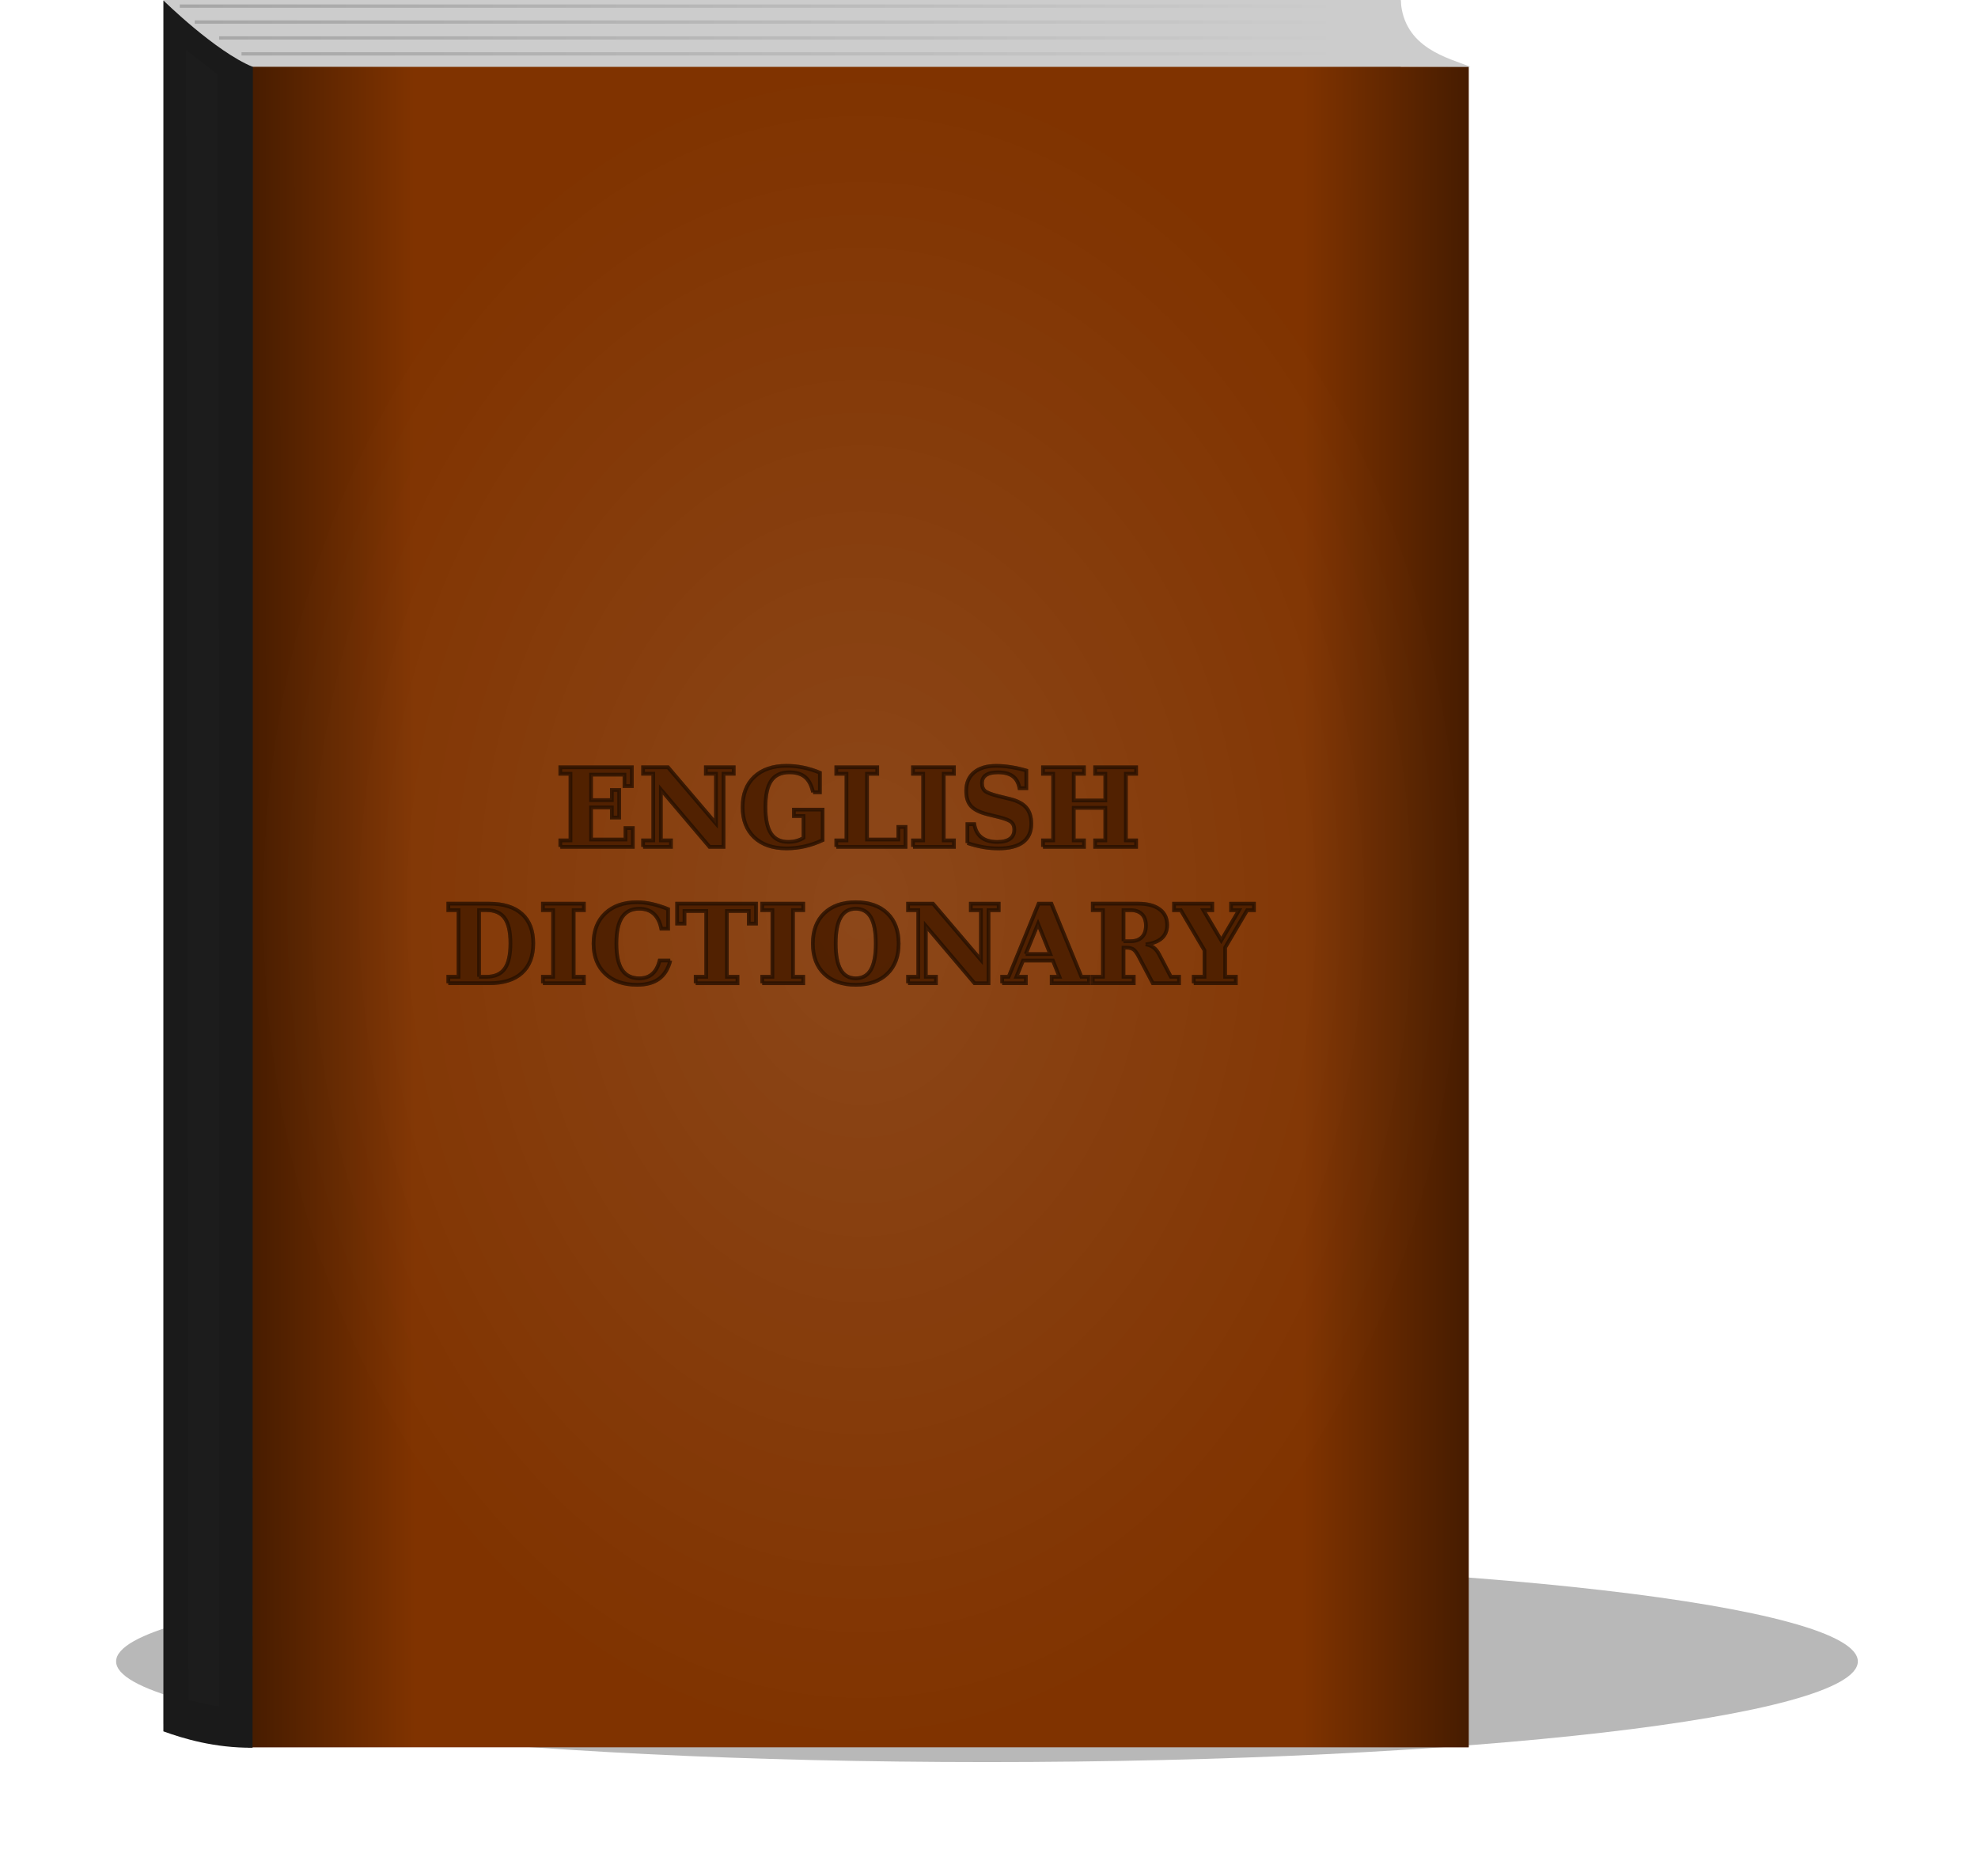 <?xml version="1.0" encoding="UTF-8" standalone="no"?>
<!-- Created with Inkscape (http://www.inkscape.org/) -->
<svg
    xmlns:inkscape="http://www.inkscape.org/namespaces/inkscape"
    xmlns:rdf="http://www.w3.org/1999/02/22-rdf-syntax-ns#"
    xmlns="http://www.w3.org/2000/svg"
    xmlns:sodipodi="http://sodipodi.sourceforge.net/DTD/sodipodi-0.dtd"
    xmlns:cc="http://creativecommons.org/ns#"
    xmlns:xlink="http://www.w3.org/1999/xlink"
    xmlns:dc="http://purl.org/dc/elements/1.1/"
    xmlns:svg="http://www.w3.org/2000/svg"
    xmlns:ns1="http://sozi.baierouge.fr"
    id="svg2"
    sodipodi:docname="Book.svg"
    viewBox="0 0 244.93 232.27"
    version="1.1"
    inkscape:version="0.48.1 r9760"
  >
  <defs
      id="defs4"
    >
    <linearGradient
        id="linearGradient3855"
        inkscape:collect="always"
      >
      <stop
          id="stop3857"
          style="stop-color:#000000"
          offset="0"
      />
      <stop
          id="stop3859"
          style="stop-color:#000000;stop-opacity:0"
          offset="1"
      />
    </linearGradient
    >
    <linearGradient
        id="linearGradient3811"
        inkscape:collect="always"
      >
      <stop
          id="stop3813"
          style="stop-color:#000000;stop-opacity:.202"
          offset="0"
      />
      <stop
          id="stop3815"
          style="stop-color:#000000;stop-opacity:0"
          offset="1"
      />
    </linearGradient
    >
    <filter
        id="filter3849"
        height="1.049"
        width="3.541"
        color-interpolation-filters="sRGB"
        y="-.024"
        x="-1.27"
        inkscape:collect="always"
      >
      <feGaussianBlur
          id="feGaussianBlur3851"
          stdDeviation="4.707"
          inkscape:collect="always"
      />
    </filter
    >
    <filter
        id="filter3891"
        height="2.114"
        width="1.135"
        color-interpolation-filters="sRGB"
        y="-.557"
        x="-.067"
        inkscape:collect="always"
      >
      <feGaussianBlur
          id="feGaussianBlur3893"
          stdDeviation="12.517"
          inkscape:collect="always"
      />
    </filter
    >
    <filter
        id="filter3907"
        height="1.281"
        width="1.076"
        color-interpolation-filters="sRGB"
        y="-.14"
        x="-.038"
        inkscape:collect="always"
      >
      <feGaussianBlur
          id="feGaussianBlur3909"
          stdDeviation="3.432"
          inkscape:collect="always"
      />
    </filter
    >
    <linearGradient
        id="linearGradient4084"
        y2="230.48"
        xlink:href="#linearGradient3811"
        gradientUnits="userSpaceOnUse"
        x2="624.71"
        y1="230.86"
        x1="286.41"
        inkscape:collect="always"
    />
    <radialGradient
        id="radialGradient3108"
        gradientUnits="userSpaceOnUse"
        cy="465.49"
        cx="496.15"
        gradientTransform="matrix(1 0 0 1.377 .833 -175.51)"
        r="163.56"
        inkscape:collect="always"
      >
      <stop
          id="stop3879"
          style="stop-color:#ffffff"
          offset="0"
      />
      <stop
          id="stop3881"
          style="stop-color:#ffffff;stop-opacity:0"
          offset="1"
      />
    </radialGradient
    >
    <linearGradient
        id="linearGradient3111"
        y2="458.46"
        xlink:href="#linearGradient3855"
        gradientUnits="userSpaceOnUse"
        x2="623.68"
        gradientTransform="matrix(.153 0 0 1 -710.7 0)"
        y1="461.22"
        x1="-19.541"
        inkscape:collect="always"
    />
    <linearGradient
        id="linearGradient3115"
        y2="458.46"
        xlink:href="#linearGradient3855"
        gradientUnits="userSpaceOnUse"
        x2="623.68"
        gradientTransform="matrix(.153 0 0 1 281.59 0)"
        y1="461.22"
        x1="-19.541"
        inkscape:collect="always"
    />
  </defs
  >
  <sodipodi:namedview
      id="base"
      bordercolor="#666666"
      inkscape:pageshadow="2"
      inkscape:window-y="24"
      fit-margin-left="0"
      pagecolor="#ffffff"
      fit-margin-top="0"
      inkscape:window-maximized="1"
      inkscape:zoom="0.57211229"
      inkscape:window-x="50"
      inkscape:window-height="776"
      showgrid="false"
      borderopacity="1.0"
      inkscape:current-layer="layer1"
      inkscape:cx="552.4559"
      inkscape:cy="-35.369203"
      fit-margin-right="0"
      fit-margin-bottom="0"
      inkscape:window-width="1230"
      inkscape:pageopacity="0.0"
      inkscape:document-units="px"
  />
  <g
      id="layer1"
      inkscape:label="Layer 1"
      inkscape:groupmode="layer"
      transform="translate(-265.9 -222.25)"
    >
    <g
        id="g3202"
        transform="matrix(.462 0 0 .462 142.98 119.51)"
      >
      <path
          id="path3885"
          sodipodi:rx="223.36478"
          sodipodi:ry="26.976421"
          style="opacity:.531;filter:url(#filter3891);fill-rule:evenodd;fill:#000000"
          sodipodi:type="arc"
          d="m744.55 734.04c0 14.899-100 26.976-223.36 26.976s-223.36-12.078-223.36-26.976c0-14.899 100-26.976 223.36-26.976s223.36 12.078 223.36 26.976z"
          transform="matrix(1.045 0 0 1 -14.05 -66.372)"
          sodipodi:cy="734.04041"
          sodipodi:cx="521.18445"
      />
      <rect
          id="rect2987"
          style="fill-rule:evenodd;fill:#cccccc"
          ry="0"
          height="462.13"
          width="331.59"
          y="222.25"
          x="309.91"
      />
      <rect
          id="rect2985"
          style="fill-rule:evenodd;fill:#803300"
          ry="0"
          height="450.38"
          width="327.13"
          y="240.3"
          x="332.58"
      />
      <path
          id="rect3772"
          d="m558.28 222.4 83.204 0.105c0.768 12.857 12.904 15.407 18.675 17.784l-101.88-0.542z"
          sodipodi:nodetypes="ccccc"
          style="fill-rule:evenodd;fill:#cccccc"
          inkscape:connector-curvature="0"
      />
      <g
          id="g3801"
          style="stroke:url(#linearGradient4084)"
        >
        <path
            id="path3762"
            style="stroke:url(#linearGradient4084);stroke-width:.896px;fill:none"
            inkscape:connector-curvature="0"
            d="m314.24 224.02h325.1"
        />
        <path
            id="path3764"
            d="m316.24 226.16h321.86"
            style="stroke:url(#linearGradient4084);stroke-width:.891px;fill:none"
            inkscape:connector-curvature="0"
        />
        <path
            id="path3766"
            style="stroke:url(#linearGradient4084);stroke-width:.885px;fill:none"
            inkscape:connector-curvature="0"
            d="m318.24 228.29h317.67"
        />
        <path
            id="path3768"
            d="m322.24 230.42h314.94"
            style="stroke:url(#linearGradient4084);stroke-width:.882px;fill:none"
            inkscape:connector-curvature="0"
        />
        <path
            id="path3775"
            d="m324.79 232.55h314.32"
            style="stroke:url(#linearGradient4084);stroke-width:.881px;fill:none"
            inkscape:connector-curvature="0"
        />
        <path
            id="path3777"
            style="stroke:url(#linearGradient4084);stroke-width:.879px;fill:none"
            inkscape:connector-curvature="0"
            d="m328.79 234.69h312.95"
        />
        <path
            id="path3779"
            d="m330.79 236.82h314.94"
            style="stroke:url(#linearGradient4084);stroke-width:.882px;fill:none"
            inkscape:connector-curvature="0"
        />
        <path
            id="path3781"
            style="stroke:url(#linearGradient4084);stroke-width:.887px;fill:none"
            inkscape:connector-curvature="0"
            d="m332.79 238.95h318.61"
        />
      </g
      >
      <rect
          id="rect3853"
          style="fill-rule:evenodd;fill:url(#linearGradient3115)"
          ry="0"
          height="450.38"
          width="50.158"
          y="240.3"
          x="332.58"
      />
      <path
          id="rect3757"
          d="m309.86 222.5s13.878 13.693 23.983 17.821l-0.088 450.48c-10.221 0.067-18.504-2.439-23.906-4.392z"
          sodipodi:nodetypes="ccccc"
          style="fill-rule:evenodd;fill:#1a1a1a"
          inkscape:connector-curvature="0"
      />
      <rect
          id="rect3863"
          ry="0"
          style="fill-rule:evenodd;fill:url(#linearGradient3111)"
          transform="scale(-1,1)"
          height="450.38"
          width="50.158"
          y="240.3"
          x="-659.71"
      />
      <rect
          id="rect3867"
          style="opacity:.1;fill-rule:evenodd;fill:url(#radialGradient3108)"
          ry="0"
          height="450.38"
          width="327.13"
          y="240.17"
          x="333.42"
      />
      <path
          id="path3835"
          style="opacity:.1;filter:url(#filter3849);fill-rule:evenodd;fill:#ffffff"
          d="m315.94 228.1s4.723 3.674 8.392 6.769c0.138 151.98 0.363-173.28 0.501 455.08-3.2-0.321-5.674-1.212-8.208-1.722z"
          sodipodi:nodetypes="ccccc"
          inkscape:connector-curvature="0"
          transform="matrix(1 0 0 .961 0 16.629)"
      />
      <g
          id="text3901"
          style="opacity:.746;filter:url(#filter3907);fill:#2b1100"
          transform="translate(.979 34.937)"
        >
        <path
            id="path3920"
            d="m415.26 414.41v-1.728h2.727v-17.863h-2.727v-1.728h19.163v5.026h-1.97v-3.07h-8.967v6.84h5.583v-2.713h1.956v7.368h-1.956v-2.713h-5.583v8.625h9.239v-3.07h1.956v5.026h-19.42"
            style="fill:#2b1100"
            inkscape:connector-curvature="0"
        />
        <path
            id="path3922"
            d="m437.45 414.41v-1.728h2.727v-17.863h-2.727v-1.728h6.668l12.865 15.093v-13.365h-2.713v-1.728h7.454v1.728h-2.727v19.591h-3.741l-13.065-15.407v13.679h2.713v1.728h-7.454"
            style="fill:#2b1100"
            inkscape:connector-curvature="0"
        />
        <path
            id="path3924"
            d="m483.02 399.79c-0.428-1.885-1.142-3.246-2.142-4.084-1-0.847-2.408-1.271-4.227-1.271-2.208 0-3.832 0.752-4.869 2.256-1.028 1.495-1.542 3.855-1.542 7.082-0 3.199 0.495 5.555 1.485 7.068 0.99 1.504 2.532 2.256 4.626 2.256 0.8 0 1.542-0.09 2.228-0.271 0.685-0.181 1.309-0.452 1.871-0.814v-5.854h-2.57v-1.714h7.682v8.182c-1.599 0.743-3.199 1.295-4.798 1.656-1.59 0.362-3.218 0.543-4.883 0.543-3.655 0-6.53-0.985-8.625-2.956-2.085-1.97-3.127-4.669-3.127-8.096 0-3.437 1.042-6.14 3.127-8.111 2.094-1.97 4.969-2.956 8.625-2.956 1.523 0 3.022 0.152 4.498 0.457 1.476 0.305 2.961 0.766 4.455 1.385v5.24h-1.813"
            style="fill:#2b1100"
            inkscape:connector-curvature="0"
        />
        <path
            id="path3926"
            d="m489.23 414.41v-1.728h2.727v-17.863h-2.727v-1.728h10.966v1.728h-2.742v17.635h8.396v-3.37h1.928v5.326h-18.549"
            style="fill:#2b1100"
            inkscape:connector-curvature="0"
        />
        <path
            id="path3928"
            d="m509.79 414.41v-1.728h2.727v-17.863h-2.727v-1.728h10.966v1.728h-2.742v17.863h2.742v1.728h-10.966"
            style="fill:#2b1100"
            inkscape:connector-curvature="0"
        />
        <path
            id="path3930"
            d="m524.38 413.38v-5.055h1.813c0.276 1.599 0.928 2.794 1.956 3.584 1.028 0.79 2.451 1.185 4.269 1.185 1.476 0 2.599-0.281 3.37-0.842 0.771-0.562 1.157-1.385 1.157-2.47-0-0.857-0.262-1.523-0.785-1.999-0.524-0.476-1.604-0.919-3.241-1.328l-3.199-0.785c-2.085-0.533-3.551-1.271-4.398-2.213-0.847-0.952-1.271-2.304-1.271-4.055 0-2.113 0.7-3.755 2.099-4.926 1.409-1.18 3.379-1.771 5.912-1.771 1.247 0 2.542 0.105 3.884 0.314 1.352 0.209 2.751 0.524 4.198 0.942v4.712h-1.813c-0.276-1.466-0.881-2.537-1.813-3.213-0.933-0.685-2.261-1.028-3.984-1.028-1.409 0-2.475 0.248-3.199 0.743-0.714 0.486-1.071 1.214-1.071 2.185-0 0.885 0.247 1.561 0.743 2.028 0.495 0.457 1.709 0.933 3.641 1.428l3.199 0.785c1.98 0.495 3.413 1.266 4.298 2.313 0.895 1.047 1.342 2.489 1.342 4.327-0 2.151-0.743 3.789-2.228 4.912-1.485 1.114-3.67 1.671-6.554 1.671-1.39 0-2.77-0.119-4.141-0.357-1.371-0.238-2.765-0.6-4.184-1.085"
            style="fill:#2b1100"
            inkscape:connector-curvature="0"
        />
        <path
            id="path3932"
            d="m544.63 414.41v-1.728h2.727v-17.863h-2.727v-1.728h10.966v1.728h-2.742v7.168h8.482v-7.168h-2.727v-1.728h10.966v1.728h-2.742v17.863h2.742v1.728h-10.966v-1.728h2.727v-8.739h-8.482v8.739h2.742v1.728h-10.966"
            style="fill:#2b1100"
            inkscape:connector-curvature="0"
        />
        <path
            id="path3934"
            d="m393.47 449.24h1.985c2.228 0 3.855-0.714 4.883-2.142 1.038-1.428 1.556-3.698 1.556-6.811-0-3.094-0.514-5.35-1.542-6.768-1.028-1.428-2.661-2.142-4.898-2.142h-1.985v17.863m-8.225 1.728v-1.728h2.727v-17.863h-2.727v-1.728h10.938c3.827 0 6.754 0.914 8.782 2.742s3.041 4.46 3.041 7.896c-0 3.456-1.019 6.102-3.056 7.939-2.028 1.828-4.95 2.742-8.767 2.742h-10.938"
            style="fill:#2b1100"
            inkscape:connector-curvature="0"
        />
        <path
            id="path3936"
            d="m410.61 450.96v-1.728h2.727v-17.863h-2.727v-1.728h10.966v1.728h-2.742v17.863h2.742v1.728h-10.966"
            style="fill:#2b1100"
            inkscape:connector-curvature="0"
        />
        <path
            id="path3938"
            d="m444.73 444.88c-0.562 2.199-1.571 3.832-3.027 4.898-1.456 1.066-3.413 1.599-5.869 1.599-3.598 0-6.445-0.99-8.539-2.97-2.085-1.99-3.127-4.684-3.127-8.082 0-3.408 1.042-6.102 3.127-8.082 2.094-1.99 4.941-2.984 8.539-2.984 1.266 0 2.584 0.152 3.955 0.457 1.371 0.305 2.822 0.766 4.355 1.385v5.24h-1.813c-0.371-1.79-1.047-3.127-2.028-4.012-0.981-0.895-2.275-1.342-3.884-1.342-2.075 0-3.617 0.766-4.626 2.299-1.009 1.523-1.514 3.87-1.514 7.04-0 3.17 0.505 5.516 1.514 7.04 1.009 1.523 2.561 2.285 4.655 2.285 1.418 0 2.575-0.395 3.47-1.185 0.904-0.79 1.561-1.985 1.97-3.584h2.841"
            style="fill:#2b1100"
            inkscape:connector-curvature="0"
        />
        <path
            id="path3940"
            d="m451.55 450.96v-1.728h2.827v-17.635h-5.84v3.37h-1.956v-5.326h21.133v5.326h-1.928v-3.37h-5.883v17.635h2.841v1.728h-11.195"
            style="fill:#2b1100"
            inkscape:connector-curvature="0"
        />
        <path
            id="path3942"
            d="m469.38 450.96v-1.728h2.727v-17.863h-2.727v-1.728h10.966v1.728h-2.742v17.863h2.742v1.728h-10.966"
            style="fill:#2b1100"
            inkscape:connector-curvature="0"
        />
        <path
            id="path3944"
            d="m494.44 449.65c1.818 0 3.17-0.766 4.055-2.299 0.885-1.533 1.328-3.874 1.328-7.025-0-3.16-0.443-5.507-1.328-7.04-0.885-1.533-2.237-2.299-4.055-2.299-1.809 0-3.16 0.776-4.055 2.328-0.885 1.542-1.328 3.879-1.328 7.011-0 3.122 0.443 5.459 1.328 7.011 0.895 1.542 2.247 2.313 4.055 2.313m0 1.728c-3.589 0-6.402-0.98-8.439-2.942-2.037-1.961-3.056-4.665-3.056-8.111s1.019-6.149 3.056-8.111c2.047-1.97 4.86-2.956 8.439-2.956 3.589 0 6.402 0.981 8.439 2.942 2.037 1.961 3.056 4.669 3.056 8.125-0 3.446-1.023 6.149-3.07 8.111-2.037 1.961-4.845 2.942-8.425 2.942"
            style="fill:#2b1100"
            inkscape:connector-curvature="0"
        />
        <path
            id="path3946"
            d="m508.48 450.96v-1.728h2.727v-17.863h-2.727v-1.728h6.668l12.865 15.093v-13.365h-2.713v-1.728h7.454v1.728h-2.727v19.591h-3.741l-13.065-15.407v13.679h2.713v1.728h-7.454"
            style="fill:#2b1100"
            inkscape:connector-curvature="0"
        />
        <path
            id="path3948"
            d="m533.69 450.96v-1.728h1.742l8.025-19.591h3.413l8.039 19.591h2.028v1.728h-9.981v-1.728h2.085l-1.756-4.355h-8.011l-1.785 4.355h2.542v1.728h-6.34m6.283-7.811h6.611l-3.284-8.153-3.327 8.153"
            style="fill:#2b1100"
            inkscape:connector-curvature="0"
        />
        <path
            id="path3950"
            d="m572.12 440.55c0.847 0.124 1.561 0.405 2.142 0.842 0.581 0.438 1.085 1.071 1.514 1.899l3.113 5.94h2.185v1.728h-7.011l-3.398-6.44c-0.657-1.333-1.218-2.18-1.685-2.542-0.457-0.371-1.095-0.557-1.913-0.557h-0.871v7.811h2.742v1.728h-10.966v-1.728h2.727v-17.863h-2.727v-1.728h12.166c2.475 0 4.384 0.5 5.726 1.499 1.352 0.99 2.028 2.399 2.028 4.227-0 1.485-0.481 2.661-1.442 3.527-0.952 0.857-2.394 1.409-4.327 1.656m-5.926-0.842h1.871c1.333 0 2.356-0.362 3.07-1.085 0.723-0.723 1.085-1.756 1.085-3.099-0-1.342-0.362-2.37-1.085-3.084-0.714-0.714-1.737-1.071-3.07-1.071h-1.871v8.339"
            style="fill:#2b1100"
            inkscape:connector-curvature="0"
        />
        <path
            id="path3952"
            d="m585.04 450.96v-1.728h2.87v-7.097l-6.34-10.766h-1.813v-1.728h10.224v1.728h-2.37l4.798 8.125 4.769-8.125h-2.128v-1.728h6.111v1.728h-1.813l-5.912 10.024v7.839h2.87v1.728h-11.266"
            style="fill:#2b1100"
            inkscape:connector-curvature="0"
        />
      </g
      >
      <g
          id="text3895"
          style="opacity:.592;stroke:#2b1100;fill:#552200"
          transform="translate(-1.958 -40.449)"
        >
        <path
            id="path3955"
            d="m418.2 489.8v-1.728h2.727v-17.863h-2.727v-1.728h19.163v5.026h-1.97v-3.07h-8.967v6.84h5.583v-2.713h1.956v7.368h-1.956v-2.713h-5.583v8.625h9.239v-3.07h1.956v5.026h-19.42"
            style="stroke:#2b1100;fill:#552200"
            inkscape:connector-curvature="0"
        />
        <path
            id="path3957"
            d="m440.39 489.8v-1.728h2.727v-17.863h-2.727v-1.728h6.668l12.865 15.093v-13.365h-2.713v-1.728h7.454v1.728h-2.727v19.591h-3.741l-13.065-15.407v13.679h2.713v1.728h-7.454"
            style="stroke:#2b1100;fill:#552200"
            inkscape:connector-curvature="0"
        />
        <path
            id="path3959"
            d="m485.95 475.17c-0.428-1.885-1.142-3.246-2.142-4.084-1-0.847-2.408-1.271-4.227-1.271-2.208 0-3.832 0.752-4.869 2.256-1.028 1.495-1.542 3.855-1.542 7.082 0 3.199 0.495 5.555 1.485 7.068 0.99 1.504 2.532 2.256 4.626 2.256 0.8 0 1.542-0.09 2.228-0.271 0.685-0.181 1.309-0.452 1.871-0.814v-5.854h-2.57v-1.714h7.682v8.182c-1.599 0.743-3.199 1.295-4.798 1.656-1.59 0.362-3.218 0.543-4.883 0.543-3.655 0-6.53-0.985-8.625-2.956-2.085-1.97-3.127-4.669-3.127-8.096 0-3.437 1.042-6.14 3.127-8.111 2.094-1.97 4.969-2.956 8.625-2.956 1.523 0 3.022 0.152 4.498 0.457 1.476 0.305 2.961 0.766 4.455 1.385v5.24h-1.813"
            style="stroke:#2b1100;fill:#552200"
            inkscape:connector-curvature="0"
        />
        <path
            id="path3961"
            d="m492.17 489.8v-1.728h2.727v-17.863h-2.727v-1.728h10.966v1.728h-2.742v17.635h8.396v-3.37h1.928v5.326h-18.549"
            style="stroke:#2b1100;fill:#552200"
            inkscape:connector-curvature="0"
        />
        <path
            id="path3963"
            d="m512.73 489.8v-1.728h2.727v-17.863h-2.727v-1.728h10.966v1.728h-2.742v17.863h2.742v1.728h-10.966"
            style="stroke:#2b1100;fill:#552200"
            inkscape:connector-curvature="0"
        />
        <path
            id="path3965"
            d="m527.32 488.77v-5.055h1.813c0.276 1.599 0.928 2.794 1.956 3.584 1.028 0.79 2.451 1.185 4.269 1.185 1.476 0 2.599-0.281 3.37-0.842 0.771-0.562 1.157-1.385 1.157-2.47-0-0.857-0.262-1.523-0.785-1.999-0.524-0.476-1.604-0.919-3.241-1.328l-3.199-0.785c-2.085-0.533-3.551-1.271-4.398-2.213-0.847-0.952-1.271-2.304-1.271-4.055 0-2.113 0.7-3.755 2.099-4.926 1.409-1.18 3.379-1.771 5.912-1.771 1.247 0 2.542 0.105 3.884 0.314 1.352 0.209 2.751 0.524 4.198 0.942v4.712h-1.813c-0.276-1.466-0.881-2.537-1.813-3.213-0.933-0.685-2.261-1.028-3.984-1.028-1.409 0-2.475 0.248-3.199 0.743-0.714 0.486-1.071 1.214-1.071 2.185 0 0.885 0.247 1.561 0.743 2.028 0.495 0.457 1.709 0.933 3.641 1.428l3.199 0.785c1.98 0.495 3.413 1.266 4.298 2.313 0.895 1.047 1.342 2.489 1.342 4.327-0 2.151-0.743 3.789-2.228 4.912-1.485 1.114-3.67 1.671-6.554 1.671-1.39 0-2.77-0.119-4.141-0.357-1.371-0.238-2.765-0.6-4.184-1.085"
            style="stroke:#2b1100;fill:#552200"
            inkscape:connector-curvature="0"
        />
        <path
            id="path3967"
            d="m547.57 489.8v-1.728h2.727v-17.863h-2.727v-1.728h10.966v1.728h-2.742v7.168h8.482v-7.168h-2.727v-1.728h10.966v1.728h-2.742v17.863h2.742v1.728h-10.966v-1.728h2.727v-8.739h-8.482v8.739h2.742v1.728h-10.966"
            style="stroke:#2b1100;fill:#552200"
            inkscape:connector-curvature="0"
        />
        <path
            id="path3969"
            d="m396.41 524.62h1.985c2.228 0 3.855-0.714 4.883-2.142 1.038-1.428 1.556-3.698 1.556-6.811-0-3.094-0.514-5.35-1.542-6.768-1.028-1.428-2.661-2.142-4.898-2.142h-1.985v17.863m-8.225 1.728v-1.728h2.727v-17.863h-2.727v-1.728h10.938c3.827 0 6.754 0.914 8.782 2.742s3.041 4.46 3.041 7.896c-0 3.456-1.019 6.102-3.056 7.939-2.028 1.828-4.95 2.742-8.767 2.742h-10.938"
            style="stroke:#2b1100;fill:#552200"
            inkscape:connector-curvature="0"
        />
        <path
            id="path3971"
            d="m413.54 526.35v-1.728h2.727v-17.863h-2.727v-1.728h10.966v1.728h-2.742v17.863h2.742v1.728h-10.966"
            style="stroke:#2b1100;fill:#552200"
            inkscape:connector-curvature="0"
        />
        <path
            id="path3973"
            d="m447.67 520.27c-0.562 2.199-1.571 3.832-3.027 4.898-1.456 1.066-3.413 1.599-5.869 1.599-3.598 0-6.445-0.99-8.539-2.97-2.085-1.99-3.127-4.684-3.127-8.082-0-3.408 1.042-6.102 3.127-8.082 2.094-1.99 4.941-2.984 8.539-2.984 1.266 0 2.584 0.152 3.955 0.457 1.371 0.305 2.822 0.766 4.355 1.385v5.24h-1.813c-0.371-1.79-1.047-3.127-2.028-4.012-0.981-0.895-2.275-1.342-3.884-1.342-2.075 0-3.617 0.766-4.626 2.299-1.009 1.523-1.514 3.87-1.514 7.04s0.505 5.516 1.514 7.04c1.009 1.523 2.561 2.285 4.655 2.285 1.418 0 2.575-0.395 3.47-1.185 0.904-0.79 1.561-1.985 1.97-3.584h2.841"
            style="stroke:#2b1100;fill:#552200"
            inkscape:connector-curvature="0"
        />
        <path
            id="path3975"
            d="m454.48 526.35v-1.728h2.827v-17.635h-5.84v3.37h-1.956v-5.326h21.133v5.326h-1.928v-3.37h-5.883v17.635h2.841v1.728h-11.195"
            style="stroke:#2b1100;fill:#552200"
            inkscape:connector-curvature="0"
        />
        <path
            id="path3977"
            d="m472.32 526.35v-1.728h2.727v-17.863h-2.727v-1.728h10.966v1.728h-2.742v17.863h2.742v1.728h-10.966"
            style="stroke:#2b1100;fill:#552200"
            inkscape:connector-curvature="0"
        />
        <path
            id="path3979"
            d="m497.38 525.04c1.818 0 3.17-0.766 4.055-2.299 0.885-1.533 1.328-3.874 1.328-7.025-0-3.16-0.443-5.507-1.328-7.04-0.885-1.533-2.237-2.299-4.055-2.299-1.809 0-3.16 0.776-4.055 2.328-0.885 1.542-1.328 3.879-1.328 7.011 0 3.122 0.443 5.459 1.328 7.011 0.895 1.542 2.247 2.313 4.055 2.313m0 1.728c-3.589 0-6.402-0.981-8.439-2.942-2.037-1.961-3.056-4.665-3.056-8.111s1.019-6.149 3.056-8.111c2.047-1.97 4.86-2.956 8.439-2.956 3.589 0 6.402 0.981 8.439 2.942s3.056 4.669 3.056 8.125c-0 3.446-1.023 6.149-3.07 8.111-2.037 1.961-4.845 2.942-8.425 2.942"
            style="stroke:#2b1100;fill:#552200"
            inkscape:connector-curvature="0"
        />
        <path
            id="path3981"
            d="m511.41 526.35v-1.728h2.727v-17.863h-2.727v-1.728h6.668l12.865 15.093v-13.365h-2.713v-1.728h7.454v1.728h-2.727v19.591h-3.741l-13.065-15.407v13.679h2.713v1.728h-7.454"
            style="stroke:#2b1100;fill:#552200"
            inkscape:connector-curvature="0"
        />
        <path
            id="path3983"
            d="m536.63 526.35v-1.728h1.742l8.025-19.591h3.413l8.039 19.591h2.028v1.728h-9.981v-1.728h2.085l-1.756-4.355h-8.011l-1.785 4.355h2.542v1.728h-6.34m6.283-7.811h6.611l-3.284-8.153-3.327 8.153"
            style="stroke:#2b1100;fill:#552200"
            inkscape:connector-curvature="0"
        />
        <path
            id="path3985"
            d="m575.06 515.94c0.847 0.124 1.561 0.405 2.142 0.842 0.581 0.438 1.085 1.071 1.514 1.899l3.113 5.94h2.185v1.728h-7.011l-3.398-6.44c-0.657-1.333-1.218-2.18-1.685-2.542-0.457-0.371-1.095-0.557-1.913-0.557h-0.871v7.811h2.742v1.728h-10.966v-1.728h2.727v-17.863h-2.727v-1.728h12.166c2.475 0 4.384 0.5 5.726 1.499 1.352 0.99 2.028 2.399 2.028 4.227-0 1.485-0.481 2.661-1.442 3.527-0.952 0.857-2.394 1.409-4.327 1.656m-5.926-0.842h1.871c1.333 0 2.356-0.362 3.07-1.085 0.723-0.723 1.085-1.756 1.085-3.099-0-1.342-0.362-2.37-1.085-3.084-0.714-0.714-1.737-1.071-3.07-1.071h-1.871v8.339"
            style="stroke:#2b1100;fill:#552200"
            inkscape:connector-curvature="0"
        />
        <path
            id="path3987"
            d="m587.98 526.35v-1.728h2.87v-7.097l-6.34-10.766h-1.813v-1.728h10.224v1.728h-2.37l4.798 8.125 4.769-8.125h-2.128v-1.728h6.111v1.728h-1.813l-5.912 10.024v7.839h2.87v1.728h-11.266"
            style="stroke:#2b1100;fill:#552200"
            inkscape:connector-curvature="0"
        />
      </g
      >
      <g
          id="g3166"
          style="opacity:.592;stroke:#2b1100;fill:#552200"
          transform="translate(-1.958 -40.449)"
        >
        <path
            id="path3168"
            style="stroke:#2b1100;fill:#552200"
            inkscape:connector-curvature="0"
            d="m418.2 489.8v-1.728h2.727v-17.863h-2.727v-1.728h19.163v5.026h-1.97v-3.07h-8.967v6.84h5.583v-2.713h1.956v7.368h-1.956v-2.713h-5.583v8.625h9.239v-3.07h1.956v5.026h-19.42"
        />
        <path
            id="path3170"
            style="stroke:#2b1100;fill:#552200"
            inkscape:connector-curvature="0"
            d="m440.39 489.8v-1.728h2.727v-17.863h-2.727v-1.728h6.668l12.865 15.093v-13.365h-2.713v-1.728h7.454v1.728h-2.727v19.591h-3.741l-13.065-15.407v13.679h2.713v1.728h-7.454"
        />
        <path
            id="path3172"
            style="stroke:#2b1100;fill:#552200"
            inkscape:connector-curvature="0"
            d="m485.95 475.17c-0.428-1.885-1.142-3.246-2.142-4.084-1-0.847-2.408-1.271-4.227-1.271-2.208 0-3.832 0.752-4.869 2.256-1.028 1.495-1.542 3.855-1.542 7.082 0 3.199 0.495 5.555 1.485 7.068 0.99 1.504 2.532 2.256 4.626 2.256 0.8 0 1.542-0.09 2.228-0.271 0.685-0.181 1.309-0.452 1.871-0.814v-5.854h-2.57v-1.714h7.682v8.182c-1.599 0.743-3.199 1.295-4.798 1.656-1.59 0.362-3.218 0.543-4.883 0.543-3.655 0-6.53-0.985-8.625-2.956-2.085-1.97-3.127-4.669-3.127-8.096 0-3.437 1.042-6.14 3.127-8.111 2.094-1.97 4.969-2.956 8.625-2.956 1.523 0 3.022 0.152 4.498 0.457 1.476 0.305 2.961 0.766 4.455 1.385v5.24h-1.813"
        />
        <path
            id="path3174"
            style="stroke:#2b1100;fill:#552200"
            inkscape:connector-curvature="0"
            d="m492.17 489.8v-1.728h2.727v-17.863h-2.727v-1.728h10.966v1.728h-2.742v17.635h8.396v-3.37h1.928v5.326h-18.549"
        />
        <path
            id="path3176"
            style="stroke:#2b1100;fill:#552200"
            inkscape:connector-curvature="0"
            d="m512.73 489.8v-1.728h2.727v-17.863h-2.727v-1.728h10.966v1.728h-2.742v17.863h2.742v1.728h-10.966"
        />
        <path
            id="path3178"
            style="stroke:#2b1100;fill:#552200"
            inkscape:connector-curvature="0"
            d="m527.32 488.77v-5.055h1.813c0.276 1.599 0.928 2.794 1.956 3.584 1.028 0.79 2.451 1.185 4.269 1.185 1.476 0 2.599-0.281 3.37-0.842 0.771-0.562 1.157-1.385 1.157-2.47-0-0.857-0.262-1.523-0.785-1.999-0.524-0.476-1.604-0.919-3.241-1.328l-3.199-0.785c-2.085-0.533-3.551-1.271-4.398-2.213-0.847-0.952-1.271-2.304-1.271-4.055 0-2.113 0.7-3.755 2.099-4.926 1.409-1.18 3.379-1.771 5.912-1.771 1.247 0 2.542 0.105 3.884 0.314 1.352 0.209 2.751 0.524 4.198 0.942v4.712h-1.813c-0.276-1.466-0.881-2.537-1.813-3.213-0.933-0.685-2.261-1.028-3.984-1.028-1.409 0-2.475 0.248-3.199 0.743-0.714 0.486-1.071 1.214-1.071 2.185 0 0.885 0.247 1.561 0.743 2.028 0.495 0.457 1.709 0.933 3.641 1.428l3.199 0.785c1.98 0.495 3.413 1.266 4.298 2.313 0.895 1.047 1.342 2.489 1.342 4.327-0 2.151-0.743 3.789-2.228 4.912-1.485 1.114-3.67 1.671-6.554 1.671-1.39 0-2.77-0.119-4.141-0.357-1.371-0.238-2.765-0.6-4.184-1.085"
        />
        <path
            id="path3180"
            style="stroke:#2b1100;fill:#552200"
            inkscape:connector-curvature="0"
            d="m547.57 489.8v-1.728h2.727v-17.863h-2.727v-1.728h10.966v1.728h-2.742v7.168h8.482v-7.168h-2.727v-1.728h10.966v1.728h-2.742v17.863h2.742v1.728h-10.966v-1.728h2.727v-8.739h-8.482v8.739h2.742v1.728h-10.966"
        />
        <path
            id="path3182"
            style="stroke:#2b1100;fill:#552200"
            inkscape:connector-curvature="0"
            d="m396.41 524.62h1.985c2.228 0 3.855-0.714 4.883-2.142 1.038-1.428 1.556-3.698 1.556-6.811-0-3.094-0.514-5.35-1.542-6.768-1.028-1.428-2.661-2.142-4.898-2.142h-1.985v17.863m-8.225 1.728v-1.728h2.727v-17.863h-2.727v-1.728h10.938c3.827 0 6.754 0.914 8.782 2.742s3.041 4.46 3.041 7.896c-0 3.456-1.019 6.102-3.056 7.939-2.028 1.828-4.95 2.742-8.767 2.742h-10.938"
        />
        <path
            id="path3184"
            style="stroke:#2b1100;fill:#552200"
            inkscape:connector-curvature="0"
            d="m413.54 526.35v-1.728h2.727v-17.863h-2.727v-1.728h10.966v1.728h-2.742v17.863h2.742v1.728h-10.966"
        />
        <path
            id="path3186"
            style="stroke:#2b1100;fill:#552200"
            inkscape:connector-curvature="0"
            d="m447.67 520.27c-0.562 2.199-1.571 3.832-3.027 4.898-1.456 1.066-3.413 1.599-5.869 1.599-3.598 0-6.445-0.99-8.539-2.97-2.085-1.99-3.127-4.684-3.127-8.082-0-3.408 1.042-6.102 3.127-8.082 2.094-1.99 4.941-2.984 8.539-2.984 1.266 0 2.584 0.152 3.955 0.457 1.371 0.305 2.822 0.766 4.355 1.385v5.24h-1.813c-0.371-1.79-1.047-3.127-2.028-4.012-0.981-0.895-2.275-1.342-3.884-1.342-2.075 0-3.617 0.766-4.626 2.299-1.009 1.523-1.514 3.87-1.514 7.04s0.505 5.516 1.514 7.04c1.009 1.523 2.561 2.285 4.655 2.285 1.418 0 2.575-0.395 3.47-1.185 0.904-0.79 1.561-1.985 1.97-3.584h2.841"
        />
        <path
            id="path3188"
            style="stroke:#2b1100;fill:#552200"
            inkscape:connector-curvature="0"
            d="m454.48 526.35v-1.728h2.827v-17.635h-5.84v3.37h-1.956v-5.326h21.133v5.326h-1.928v-3.37h-5.883v17.635h2.841v1.728h-11.195"
        />
        <path
            id="path3190"
            style="stroke:#2b1100;fill:#552200"
            inkscape:connector-curvature="0"
            d="m472.32 526.35v-1.728h2.727v-17.863h-2.727v-1.728h10.966v1.728h-2.742v17.863h2.742v1.728h-10.966"
        />
        <path
            id="path3192"
            style="stroke:#2b1100;fill:#552200"
            inkscape:connector-curvature="0"
            d="m497.38 525.04c1.818 0 3.17-0.766 4.055-2.299 0.885-1.533 1.328-3.874 1.328-7.025-0-3.16-0.443-5.507-1.328-7.04-0.885-1.533-2.237-2.299-4.055-2.299-1.809 0-3.16 0.776-4.055 2.328-0.885 1.542-1.328 3.879-1.328 7.011 0 3.122 0.443 5.459 1.328 7.011 0.895 1.542 2.247 2.313 4.055 2.313m0 1.728c-3.589 0-6.402-0.981-8.439-2.942-2.037-1.961-3.056-4.665-3.056-8.111s1.019-6.149 3.056-8.111c2.047-1.97 4.86-2.956 8.439-2.956 3.589 0 6.402 0.981 8.439 2.942s3.056 4.669 3.056 8.125c-0 3.446-1.023 6.149-3.07 8.111-2.037 1.961-4.845 2.942-8.425 2.942"
        />
        <path
            id="path3194"
            style="stroke:#2b1100;fill:#552200"
            inkscape:connector-curvature="0"
            d="m511.41 526.35v-1.728h2.727v-17.863h-2.727v-1.728h6.668l12.865 15.093v-13.365h-2.713v-1.728h7.454v1.728h-2.727v19.591h-3.741l-13.065-15.407v13.679h2.713v1.728h-7.454"
        />
        <path
            id="path3196"
            style="stroke:#2b1100;fill:#552200"
            inkscape:connector-curvature="0"
            d="m536.63 526.35v-1.728h1.742l8.025-19.591h3.413l8.039 19.591h2.028v1.728h-9.981v-1.728h2.085l-1.756-4.355h-8.011l-1.785 4.355h2.542v1.728h-6.34m6.283-7.811h6.611l-3.284-8.153-3.327 8.153"
        />
        <path
            id="path3198"
            style="stroke:#2b1100;fill:#552200"
            inkscape:connector-curvature="0"
            d="m575.06 515.94c0.847 0.124 1.561 0.405 2.142 0.842 0.581 0.438 1.085 1.071 1.514 1.899l3.113 5.94h2.185v1.728h-7.011l-3.398-6.44c-0.657-1.333-1.218-2.18-1.685-2.542-0.457-0.371-1.095-0.557-1.913-0.557h-0.871v7.811h2.742v1.728h-10.966v-1.728h2.727v-17.863h-2.727v-1.728h12.166c2.475 0 4.384 0.5 5.726 1.499 1.352 0.99 2.028 2.399 2.028 4.227-0 1.485-0.481 2.661-1.442 3.527-0.952 0.857-2.394 1.409-4.327 1.656m-5.926-0.842h1.871c1.333 0 2.356-0.362 3.07-1.085 0.723-0.723 1.085-1.756 1.085-3.099-0-1.342-0.362-2.37-1.085-3.084-0.714-0.714-1.737-1.071-3.07-1.071h-1.871v8.339"
        />
        <path
            id="path3200"
            style="stroke:#2b1100;fill:#552200"
            inkscape:connector-curvature="0"
            d="m587.98 526.35v-1.728h2.87v-7.097l-6.34-10.766h-1.813v-1.728h10.224v1.728h-2.37l4.798 8.125 4.769-8.125h-2.128v-1.728h6.111v1.728h-1.813l-5.912 10.024v7.839h2.87v1.728h-11.266"
        />
      </g
      >
    </g
    >
  </g
  >
</svg
>
